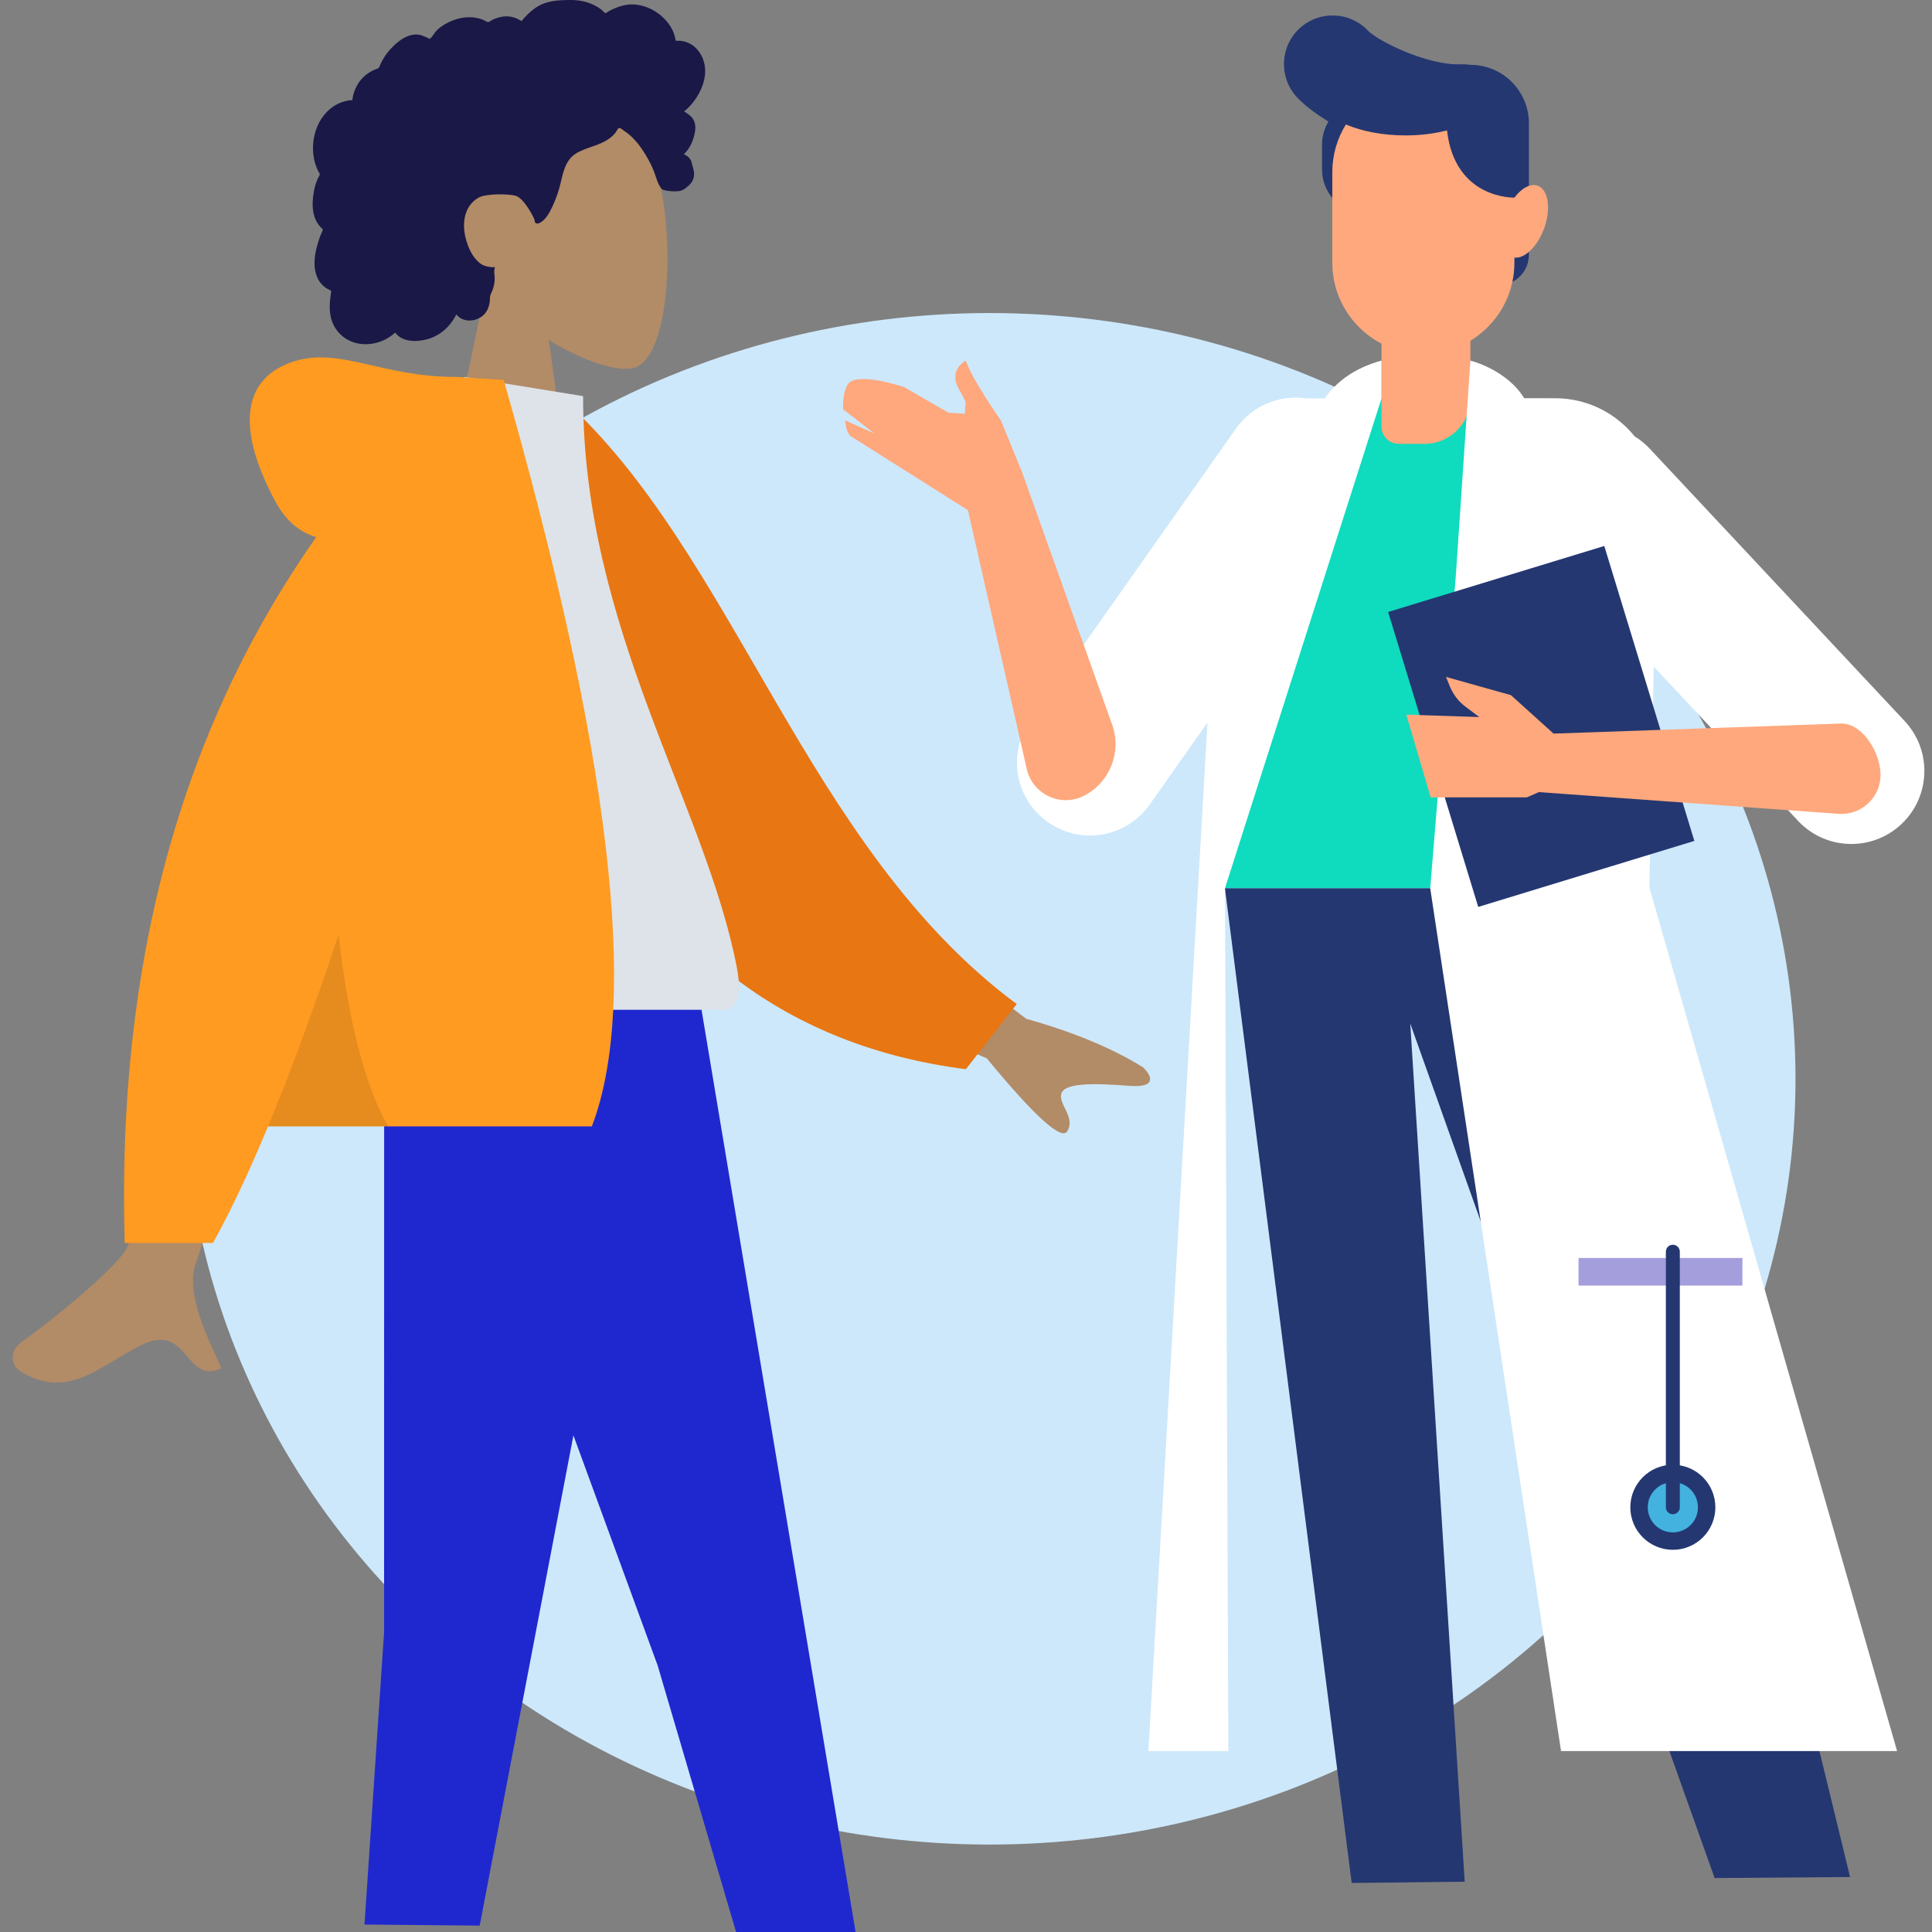 <?xml version="1.0" encoding="utf-8"?>
<!-- Generator: Adobe Illustrator 15.0.0, SVG Export Plug-In . SVG Version: 6.00 Build 0)  -->
<!DOCTYPE svg PUBLIC "-//W3C//DTD SVG 1.1//EN" "http://www.w3.org/Graphics/SVG/1.1/DTD/svg11.dtd">
<svg version="1.1" id="Layer_1" xmlns:serif="http://www.serif.com/"
	 xmlns="http://www.w3.org/2000/svg" xmlns:xlink="http://www.w3.org/1999/xlink" x="0px" y="0px" width="176.87px"
	 height="176.872px" viewBox="14.48 18.417 176.87 176.872" enable-background="new 14.48 18.417 176.87 176.872"
	 xml:space="preserve">
<rect x="14.48" y="18.417" width="176.87" height="176.872" fill="#808080" stroke="none"/>
<g transform="matrix(1,0,0,1,-10.938,-0.438)">
	<ellipse fill="#CDE8FB" cx="116.013" cy="117.617" rx="73.779" ry="70.104"/>
</g>
<g transform="matrix(0.385,0,0,0.385,-270.328,-341.43)">
	<path fill="#0FDBBE" d="M1118.651,1145.889h-87.62l6.366-93.799c0-12.474,10.208-22.68,22.68-22.68h42.262
		c12.473,0,22.678,10.206,22.678,22.68L1118.651,1145.889z"/>
	<path fill="#243771" d="M1031.031,1145.889l30.14,236.521l26.88-0.3l-12.953-204.066l72.377,203.197l32.202-0.244
		c0,0-39.548-164.647-61.027-235.109H1031.031z"/>
	<path fill="#243771" d="M1089.43,950.089h-0.071c-0.747-0.117-1.513-0.166-2.296-0.135c-7.694,0.32-19.318-5.36-21.918-7.894
		c-4.322-4.676-11.614-4.988-16.314-0.689c-4.72,4.313-5.045,11.633-0.734,16.351c1.681,1.84,4.314,3.875,7.554,5.853
		c-0.96,1.601-1.526,3.467-1.526,5.467v5.934c0,2.619,0.96,5.026,2.539,6.893c1.033,11.547,10.726,20.601,22.541,20.601h16.906
		c3.979,0,7.199-3.227,7.199-7.2v-31.294C1103.309,956.307,1097.098,950.089,1089.43,950.089"/>
	<path fill="#FFA87D" d="M1089.397,1029.329v-21.074h-21.134v27.86c0,2.261,1.833,4.094,4.093,4.094h6.155
		C1084.524,1040.21,1089.397,1035.336,1089.397,1029.329"/>
	<path fill="#FFA87D" d="M1105.411,978.836c-1.706-0.627-3.829,0.554-5.548,2.82c0,0-14.161,0.474-16.02-15.98
		c-2.986,0.76-6.338,1.193-9.898,1.193c-5.368,0-10.294-0.973-14.154-2.6c-2.036,3.293-3.222,7.161-3.222,11.301v21.606
		c0,11.908,9.74,21.647,21.647,21.647c11.909,0,21.647-9.739,21.647-21.647v-1.253c2.455,0.287,5.492-2.627,7.067-6.94
		C1108.631,984.303,1107.951,979.763,1105.411,978.836"/>
	<path fill="#FFFFFF" d="M1192.664,1106.129l-60.634-64.786c-1.094-1.159-2.306-2.139-3.598-2.933
		c-4.428-5.5-11.213-9.033-18.849-9.047l-7.392-0.013c-4.208-6.841-12.795-8.94-12.795-8.94l-3.466,51.227l-6.086,74.253
		l31.108,205.154h79.911l-58.907-205.353l1.046-52.494l34.315,36.661c3.413,3.653,8.039,5.492,12.681,5.492
		c4.245,0,8.506-1.546,11.853-4.68C1198.849,1124.116,1199.217,1113.129,1192.664,1106.129"/>
	<rect x="1115.116" y="1233.795" fill="#A49EDD" width="38.967" height="6.561"/>
	<path fill="#243771" d="M1127.431,1293.083c0-5.586,4.525-10.114,10.111-10.114c5.581,0,10.109,4.527,10.109,10.114
		c0,5.579-4.527,10.106-10.109,10.106C1131.956,1303.189,1127.431,1298.661,1127.431,1293.083"/>
	<path fill="#43B2DF" d="M1131.575,1293.083c0-3.298,2.669-5.967,5.967-5.967c3.296,0,5.967,2.669,5.967,5.967
		c0,3.293-2.671,5.965-5.967,5.965C1134.244,1299.047,1131.575,1296.376,1131.575,1293.083"/>
	<path fill="#243771" d="M1137.542,1294.736c-0.919,0-1.658-0.741-1.658-1.653v-60.781c0-0.914,0.739-1.653,1.658-1.653
		c0.914,0,1.656,0.739,1.656,1.653v60.781C1139.198,1293.994,1138.457,1294.736,1137.542,1294.736"/>
	<path fill="#FFFFFF" d="M1068.263,1020.409c-6.424,1.767-10.721,5-13.498,9h-4.334c-6.285-0.939-12.853,1.62-16.766,7.167
		l-48.913,69.406c-5.52,7.833-3.649,18.667,4.192,24.186c3.042,2.147,6.526,3.174,9.987,3.174c5.454,0,10.82-2.567,14.207-7.36
		l13.742-19.5l-14.047,244.56h19.013l-0.807-205.154l37.225-116.48V1020.409L1068.263,1020.409z"/>
	<path fill="#FFA87D" d="M997.602,1123.848c6.109-3.187,8.928-10.387,6.615-16.873l-21.433-60.087l-0.013,0.006l-4.959-12.16
		c0,0-7.214-10.319-8.374-14.326c0,0-4.581,2.247-1.381,7.26l1.32,2.501l-0.193,2.88l-3.88-0.246l-10.559-6.094
		c0,0-11.621-3.927-13.467-0.533c-0.841,1.527-1.12,3.693-1.04,5.807l7.44,5.773l-6.966-3.133c0.246,1.993,0.453,2.667,1.153,3.646
		l28.053,17.713l13.988,61.534C985.292,1123.616,992.072,1126.742,997.602,1123.848"/>
	<g transform="matrix(-0.956,0.292,-0.292,-0.956,2911.8,1999.73)">
		<rect x="1439.843" y="1344.708" fill="#243771" width="53.758" height="73.358"/>
	</g>
	<path fill="#FFA87D" d="M1091.522,1105.175l-3.291-2.466c-1.635-1.228-2.907-2.867-3.682-4.753l-0.952-2.327l15.446,4.339
		l10.134,9.141l68.454-2.395c5.139,0,9.299,7.06,9.299,12.201c0,5.4-4.581,9.659-9.959,9.273l-71.276-5.167l-2.892,1.254h-22.853
		l-5.787-19.674L1091.522,1105.175z"/>
</g>
<g transform="matrix(0.708,0,0,0.731,-17.984,16.958)">
	<g id="humaaans-standing-23" serif:id="humaaans/standing-23">
		<g id="humaaan-8">
			<g id="Head-Front-Curly" transform="matrix(1,0,0,1,85.439,0)" serif:id="Head/Front/Curly">
				<g id="Head" transform="matrix(1,0,0,1,56.316,32.33)">
					<path fill="#B28B67" d="M-33.046,5.466c-3.204-3.761-5.372-8.369-5.011-13.533c1.044-14.879,21.756-11.606,25.786-4.096
						c4.028,7.509,3.55,26.558-1.658,27.901c-2.077,0.535-6.5-0.776-11.002-3.49l2.826,19.992H-38.79L-33.046,5.466z"/>
				</g>
				<path id="hair" fill="#191847" d="M51.438,9.756c-0.345-1.214-1.274-2.254-2.527-2.563c-0.304-0.075-0.618-0.105-0.93-0.093
					c-0.112,0.005-0.143,0.037-0.196-0.041c-0.039-0.058-0.039-0.2-0.055-0.269c-0.05-0.212-0.112-0.422-0.19-0.626
					c-0.262-0.698-0.702-1.315-1.233-1.834c-0.992-0.972-2.335-1.643-3.729-1.764c-0.764-0.067-1.521,0.057-2.242,0.305
					c-0.374,0.128-0.735,0.289-1.088,0.465c-0.107,0.053-0.451,0.314-0.557,0.297c-0.119-0.019-0.355-0.311-0.45-0.385
					c-1.183-0.907-2.645-1.264-4.117-1.253c-1.663,0.012-3.265,0.096-4.652,1.109c-0.294,0.215-0.573,0.449-0.839,0.696
					c-0.141,0.131-0.276,0.265-0.406,0.407c-0.078,0.085-0.154,0.171-0.227,0.261c-0.124,0.151-0.104,0.201-0.278,0.096
					C27.053,4.16,26.28,3.97,25.5,4.066c-0.462,0.057-0.913,0.196-1.34,0.379c-0.145,0.062-0.482,0.311-0.638,0.313
					c-0.154,0.003-0.486-0.227-0.645-0.286C22.022,4.155,21.1,4.077,20.2,4.224c-0.929,0.15-1.84,0.521-2.627,1.033
					c-0.378,0.246-0.708,0.519-0.973,0.885c-0.114,0.158-0.218,0.325-0.347,0.472c-0.077,0.086-0.227,0.174-0.267,0.283
					c0.025-0.065-1.015-0.466-1.113-0.491c-0.522-0.137-1.054-0.11-1.567,0.059c-0.962,0.317-1.789,1.027-2.469,1.755
					c-0.349,0.374-0.655,0.787-0.915,1.228c-0.125,0.211-0.238,0.428-0.342,0.65c-0.05,0.107-0.084,0.241-0.151,0.338
					c-0.085,0.124-0.143,0.127-0.298,0.181c-0.787,0.276-1.505,0.743-2.052,1.374c-0.553,0.638-0.912,1.424-1.062,2.252
					c-0.009,0.049-0.014,0.251-0.043,0.277c-0.039,0.037-0.197,0.021-0.257,0.027c-0.207,0.025-0.414,0.061-0.617,0.109
					c-0.375,0.089-0.74,0.219-1.084,0.39C2.672,15.71,1.71,16.957,1.239,18.36c-0.493,1.473-0.485,3.161,0.105,4.606
					c0.095,0.233,0.209,0.46,0.342,0.674c0.082,0.132,0.108,0.132,0.056,0.27c-0.059,0.154-0.167,0.303-0.238,0.454
					c-0.229,0.49-0.39,1.009-0.491,1.54c-0.165,0.87-0.247,1.784-0.083,2.661c0.076,0.407,0.208,0.805,0.41,1.168
					c0.103,0.185,0.224,0.36,0.361,0.523c0.07,0.084,0.145,0.164,0.224,0.242c0.045,0.044,0.104,0.082,0.143,0.131
					c0.093,0.12,0.112,0.021,0.065,0.197c-0.068,0.247-0.221,0.49-0.314,0.729c-0.096,0.247-0.183,0.497-0.263,0.75
					c-0.161,0.511-0.298,1.033-0.383,1.562c-0.164,1.017-0.136,2.101,0.346,3.036c0.205,0.399,0.501,0.75,0.859,1.022
					c0.175,0.133,0.365,0.249,0.564,0.343c0.102,0.048,0.232,0.069,0.279,0.168c0.051,0.106-0.024,0.317-0.041,0.436
					c-0.148,1.035-0.222,2.121,0.085,3.135c0.283,0.934,0.907,1.758,1.718,2.304c1.571,1.059,3.689,0.999,5.339,0.152
					c0.43-0.221,0.833-0.496,1.192-0.819c0.914,1.23,2.796,1.192,4.133,0.841c1.665-0.437,3.001-1.595,3.771-3.116
					c1.053,1.281,3.261,0.865,3.991-0.525c0.179-0.34,0.285-0.715,0.337-1.095c0.028-0.199,0.01-0.4,0.03-0.599
					c0.027-0.252,0.195-0.497,0.292-0.741c0.189-0.475,0.305-0.965,0.311-1.477c0.003-0.267-0.032-0.528-0.057-0.793
					c-0.023-0.239,0.043-0.462,0.081-0.698c-0.427,0.071-0.948-0.045-1.349-0.168c-0.395-0.122-0.765-0.442-1.043-0.733
					c-0.647-0.679-1.043-1.569-1.313-2.454c-0.593-1.944-0.349-4.275,1.605-5.342c0.91-0.497,3.638-0.495,4.723-0.249
					c1.14,0.258,2.434,2.774,2.496,3.01c0.04,0.147,0.019,0.328,0.154,0.426c0.295,0.215,0.783-0.158,1.001-0.342
					c0.376-0.317,0.644-0.739,0.877-1.167c0.506-0.931,0.915-1.929,1.203-2.95c0.222-0.786,0.365-1.597,0.655-2.363
					c0.289-0.763,0.745-1.444,1.454-1.876c0.771-0.469,1.655-0.716,2.501-1.012c0.838-0.293,1.663-0.65,2.313-1.271
					c0.143-0.136,0.282-0.281,0.397-0.442c0.091-0.126,0.181-0.37,0.319-0.45c0.215-0.124,0.529,0.2,0.715,0.319
					c0.918,0.583,1.684,1.397,2.302,2.284c0.614,0.884,1.118,1.734,1.528,2.72c0.303,0.732,0.493,1.669,1.027,2.269
					c0.239,0.268,2.013,0.43,2.587,0.196s1.219-0.841,1.411-1.221c0.198-0.39,0.245-0.817,0.16-1.244
					c-0.049-0.251-0.15-0.485-0.205-0.731c-0.047-0.207-0.09-0.402-0.19-0.591c-0.191-0.359-0.517-0.618-0.91-0.725
					c0.409-0.378,0.748-0.829,0.983-1.333c0.243-0.524,0.45-1.162,0.509-1.737c0.048-0.467-0.026-0.952-0.281-1.353
					c-0.269-0.421-0.744-0.696-1.155-0.958c0.628-0.492,1.166-1.089,1.608-1.751C51.343,12.913,51.875,11.29,51.438,9.756z"/>
			</g>
			<g id="Bottom-Standing-Skinny-Jeans-Walk" transform="matrix(1,0,0,1,0,194.764)" serif:id="Bottom/Standing/Skinny-Jeans-Walk">
				<g id="Leg" transform="matrix(1,0,0,1,-3.55271e-15,2.84217e-14)">
					<path fill="#1F28CF" d="M97.455-72.66l33.43,88.456l10.191,33.529l15.424-0.051L135.468-72.66H97.455z"/>
				</g>
				<g id="Leg1" transform="matrix(0.939,0.334,-0.355,0.939,5.256,-59.447)" serif:id="Leg">
					<path fill="#1F28CF" d="M76.534-51.853l33.429,88.455l10.613,35.207l14.032-4.847L114.546-51.854L76.534-51.853z"/>
				</g>
			</g>
			<g id="Body-Hoodie" transform="matrix(1,0,0,1,22.923,85.404)" serif:id="Body/Hoodie">
				<path id="Skin" fill="#B28B67" d="M133.464,27.906l22.177,16.285c6.015,1.623,11.041,3.642,15.077,6.058
					c0.954,0.869,2.105,2.628-1.848,2.324c-3.953-0.303-8.126-0.446-8.672,0.902c-0.546,1.349,1.847,2.962,0.744,4.781
					c-0.735,1.212-4.208-1.83-10.418-9.125l-21.962-9.105L133.464,27.906z M48.312,28.468l14.53,0.057
					c-8.972,28.96-13.815,44.326-14.53,46.097c-1.609,3.987,1.795,10.06,3.252,13.322c-4.741,2.123-4.236-5.736-10.218-2.953
					c-5.459,2.54-9.612,7.142-15.92,3.249c-0.775-0.479-1.626-2.28,0.428-3.688c5.115-3.507,12.487-9.647,13.483-11.668
					C40.695,70.131,43.687,55.326,48.312,28.468z"/>
				<g id="Coat-Back" transform="matrix(0.996,0.087,-0.087,0.996,6.534,-15.548)">
					<path fill="#E87613" d="M81.275-24.125l5.899-1.551c23.901,17.252,36.254,53.332,65.202,70.484l-5.845,8.7
						C98.766,51.791,83.118,7.834,81.275-24.125z"/>
				</g>
				<path id="Shirt" fill="#DDE3E9" d="M63.394,43.055h53.196c2.431,0,1.973-3.51,1.621-5.282
					c-4.055-20.44-19.886-42.474-19.886-71.572l-15.344-2.406C70.29-15.793,65.9,9.337,63.394,43.055z"/>
				<path id="Coat-Front" fill="#FF9B21" d="M63.822-16.141c-2.228-0.64-3.993-2.135-5.295-4.482
					c-5.608-10.12-3.583-15.691,2.411-17.523c5.994-1.832,11.339,1.941,20.888,1.941c0.519,0,0.995,0.033,1.427,0.098l4.804,0.274
					c13.782,46.708,17.583,77.87,11.403,93.489H57.59c-2.48,5.784-4.854,10.652-7.121,14.6H39.06
					C37.986,37.54,46.24,8.073,63.822-16.141z"/>
				<path id="Shade" fill-opacity="0.1" d="M66.707,33.666c1.316,11.018,3.457,19.014,6.421,23.989H57.59
					C60.484,50.908,63.522,42.912,66.707,33.666L66.707,33.666z"/>
			</g>
		</g>
	</g>
</g>
</svg>
